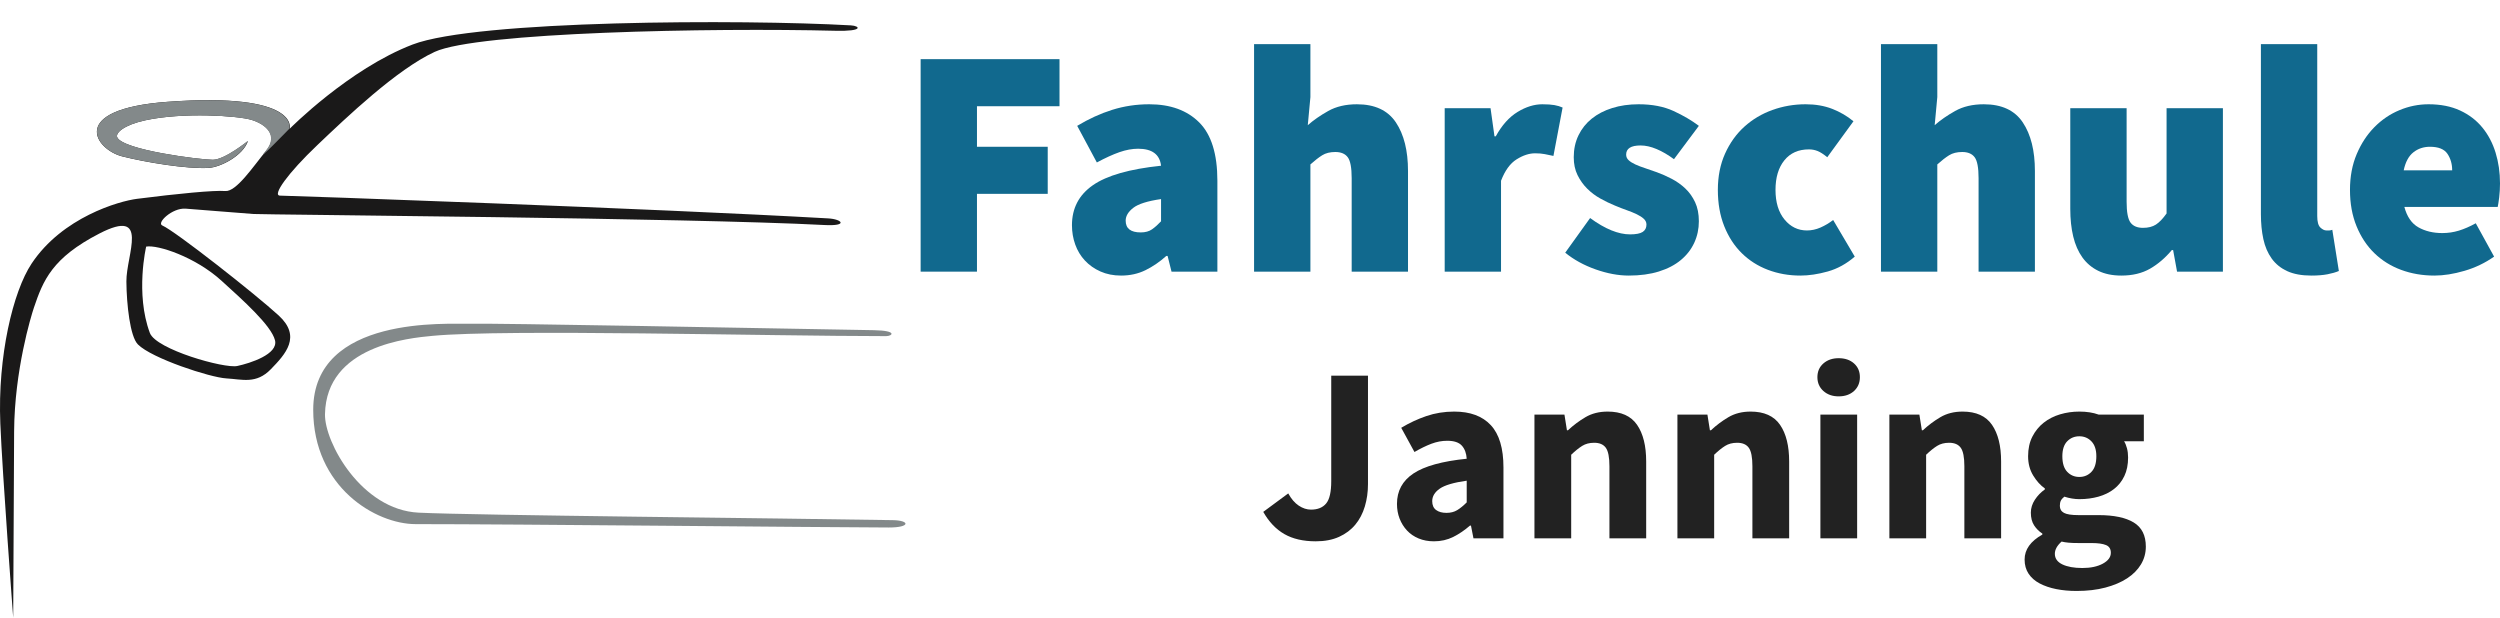 <?xml version="1.0" encoding="UTF-8"?>
<!DOCTYPE svg PUBLIC "-//W3C//DTD SVG 1.1//EN" "http://www.w3.org/Graphics/SVG/1.1/DTD/svg11.dtd">
<svg version="1.1" xmlns="http://www.w3.org/2000/svg" xmlns:xlink="http://www.w3.org/1999/xlink" x="0" y="0" width="680" height="168" viewBox="0, 0, 680, 168">
  <g id="Layer_1">
    <path d="M357.881,147.237 C354.482,147.237 351.637,146.581 349.349,145.269 C347.06,143.958 345.144,141.944 343.604,139.229 L350.402,134.208 C351.219,135.701 352.171,136.809 353.258,137.533 C354.346,138.258 355.457,138.619 356.59,138.619 C358.403,138.619 359.774,138.065 360.703,136.956 C361.631,135.849 362.097,133.824 362.097,130.883 L362.097,102.179 L372.091,102.179 L372.091,131.698 C372.091,133.824 371.807,135.837 371.241,137.736 C370.674,139.637 369.814,141.288 368.658,142.69 C367.501,144.094 366.029,145.201 364.239,146.015 C362.448,146.83 360.329,147.237 357.881,147.237" fill="#222222"/>
    <path d="M393.439,139.501 C394.571,139.501 395.546,139.253 396.363,138.754 C397.178,138.258 398.039,137.557 398.945,136.65 L398.945,130.747 C395.411,131.246 392.962,131.969 391.603,132.918 C390.243,133.869 389.564,135 389.564,136.313 C389.564,137.398 389.914,138.201 390.618,138.722 C391.319,139.241 392.259,139.501 393.439,139.501 M390.039,147.237 C388.497,147.237 387.104,146.976 385.859,146.457 C384.611,145.936 383.557,145.213 382.697,144.285 C381.834,143.359 381.167,142.284 380.691,141.062 C380.215,139.841 379.977,138.507 379.977,137.059 C379.977,133.529 381.473,130.771 384.464,128.78 C387.455,126.789 392.283,125.454 398.945,124.776 C398.854,123.284 398.413,122.096 397.62,121.213 C396.826,120.331 395.501,119.89 393.643,119.89 C392.191,119.89 390.753,120.162 389.326,120.705 C387.898,121.246 386.368,121.994 384.736,122.944 L381.133,116.361 C383.309,115.05 385.585,113.986 387.966,113.171 C390.345,112.358 392.872,111.951 395.546,111.951 C399.898,111.951 403.218,113.183 405.507,115.649 C407.795,118.115 408.94,121.95 408.94,127.151 L408.94,146.423 L400.781,146.423 L400.102,142.962 L399.829,142.962 C398.379,144.229 396.86,145.259 395.275,146.049 C393.687,146.841 391.943,147.237 390.039,147.237" fill="#222222"/>
    <path d="M417.369,146.423 L417.369,112.764 L425.528,112.764 L426.208,117.041 L426.481,117.041 C427.931,115.683 429.516,114.496 431.239,113.477 C432.961,112.459 434.979,111.951 437.29,111.951 C440.962,111.951 443.624,113.15 445.279,115.548 C446.933,117.946 447.761,121.27 447.761,125.522 L447.761,146.423 L437.766,146.423 L437.766,126.811 C437.766,124.369 437.437,122.696 436.781,121.791 C436.122,120.885 435.069,120.433 433.619,120.433 C432.349,120.433 431.262,120.715 430.356,121.281 C429.448,121.846 428.451,122.65 427.364,123.69 L427.364,146.423 z" fill="#222222"/>
    <path d="M456.259,146.423 L456.259,112.764 L464.417,112.764 L465.097,117.041 L465.37,117.041 C466.82,115.683 468.406,114.496 470.128,113.477 C471.85,112.459 473.868,111.951 476.179,111.951 C479.851,111.951 482.514,113.15 484.168,115.548 C485.822,117.946 486.65,121.27 486.65,125.522 L486.65,146.423 L476.655,146.423 L476.655,126.811 C476.655,124.369 476.326,122.696 475.67,121.791 C475.012,120.885 473.958,120.433 472.508,120.433 C471.239,120.433 470.151,120.715 469.245,121.281 C468.337,121.846 467.34,122.65 466.253,123.69 L466.253,146.423 z" fill="#222222"/>
    <path d="M495.148,112.765 L505.142,112.765 L505.142,146.423 L495.148,146.423 z M495.148,146.422 M500.111,107.811 C498.434,107.811 497.052,107.326 495.964,106.352 C494.876,105.38 494.332,104.124 494.332,102.585 C494.332,101.049 494.876,99.804 495.964,98.854 C497.052,97.904 498.434,97.429 500.111,97.429 C501.834,97.429 503.227,97.904 504.293,98.854 C505.357,99.804 505.89,101.049 505.89,102.585 C505.89,104.124 505.357,105.38 504.293,106.352 C503.227,107.326 501.834,107.811 500.111,107.811" fill="#222222"/>
    <path d="M513.911,146.423 L513.911,112.764 L522.07,112.764 L522.749,117.041 L523.023,117.041 C524.472,115.683 526.058,114.496 527.781,113.477 C529.502,112.459 531.521,111.951 533.831,111.951 C537.503,111.951 540.166,113.15 541.821,115.548 C543.474,117.946 544.302,121.27 544.302,125.522 L544.302,146.423 L534.308,146.423 L534.308,126.811 C534.308,124.369 533.978,122.696 533.323,121.791 C532.664,120.885 531.611,120.433 530.16,120.433 C528.891,120.433 527.804,120.715 526.898,121.281 C525.99,121.846 524.993,122.65 523.905,123.69 L523.905,146.423 z" fill="#222222"/>
    <path d="M565.582,129.73 C566.896,129.73 567.996,129.266 568.88,128.338 C569.764,127.412 570.205,125.998 570.205,124.097 C570.205,122.333 569.764,120.987 568.88,120.059 C567.996,119.134 566.896,118.669 565.582,118.669 C564.268,118.669 563.169,119.122 562.285,120.026 C561.401,120.931 560.959,122.289 560.959,124.097 C560.959,125.998 561.401,127.412 562.285,128.338 C563.169,129.266 564.268,129.73 565.582,129.73 M566.398,154.498 C568.664,154.498 570.522,154.102 571.973,153.311 C573.423,152.519 574.149,151.534 574.149,150.358 C574.149,149.317 573.707,148.616 572.823,148.255 C571.94,147.892 570.657,147.712 568.982,147.712 L565.515,147.712 C564.335,147.712 563.384,147.679 562.659,147.611 C561.932,147.543 561.299,147.441 560.755,147.305 C559.532,148.391 558.92,149.498 558.92,150.63 C558.92,151.896 559.599,152.857 560.959,153.515 C562.319,154.169 564.132,154.498 566.398,154.498 M564.834,160.741 C562.839,160.741 560.993,160.571 559.293,160.232 C557.594,159.892 556.097,159.384 554.806,158.705 C553.514,158.026 552.505,157.144 551.78,156.06 C551.055,154.973 550.693,153.684 550.693,152.19 C550.693,149.477 552.301,147.214 555.519,145.405 L555.519,145.134 C554.612,144.546 553.865,143.8 553.276,142.895 C552.686,141.99 552.392,140.835 552.392,139.434 C552.392,138.212 552.755,137.048 553.48,135.939 C554.205,134.831 555.112,133.892 556.2,133.123 L556.2,132.851 C555.021,132.037 553.967,130.873 553.039,129.356 C552.109,127.84 551.644,126.088 551.644,124.097 C551.644,122.061 552.03,120.287 552.799,118.77 C553.57,117.255 554.601,115.988 555.894,114.97 C557.185,113.952 558.67,113.195 560.348,112.697 C562.023,112.2 563.768,111.951 565.582,111.951 C567.576,111.951 569.321,112.223 570.817,112.765 L583.123,112.765 L583.123,120.026 L577.752,120.026 C578.069,120.524 578.33,121.157 578.534,121.925 C578.738,122.696 578.84,123.532 578.84,124.436 C578.84,126.382 578.5,128.067 577.82,129.492 C577.14,130.917 576.198,132.094 574.998,133.021 C573.797,133.948 572.392,134.639 570.783,135.09 C569.174,135.543 567.44,135.769 565.582,135.769 C564.268,135.769 562.907,135.543 561.503,135.09 C561.049,135.453 560.731,135.815 560.552,136.176 C560.37,136.538 560.279,137.014 560.279,137.601 C560.279,138.46 560.653,139.094 561.401,139.501 C562.148,139.909 563.475,140.112 565.378,140.112 L570.817,140.112 C574.987,140.112 578.171,140.78 580.369,142.114 C582.568,143.448 583.666,145.631 583.666,148.662 C583.666,150.426 583.225,152.043 582.341,153.515 C581.457,154.983 580.201,156.25 578.568,157.313 C576.936,158.377 574.964,159.214 572.653,159.824 C570.341,160.435 567.734,160.741 564.834,160.741" fill="#222222"/>
    <path d="M250.412,73.888 L250.412,16.09 L288.186,16.09 L288.186,28.895 L265.736,28.895 L265.736,39.921 L284.979,39.921 L284.979,52.725 L265.736,52.725 L265.736,73.888 z" fill="#11698E"/>
    <path d="M310.282,63.218 C311.528,63.218 312.553,62.938 313.355,62.373 C314.157,61.811 314.973,61.083 315.805,60.195 L315.805,54.148 C312.122,54.682 309.597,55.482 308.232,56.548 C306.865,57.616 306.183,58.772 306.183,60.017 C306.183,62.152 307.549,63.218 310.282,63.218 M304.936,74.956 C302.856,74.956 300.986,74.584 299.323,73.844 C297.66,73.103 296.249,72.109 295.091,70.865 C293.933,69.62 293.056,68.168 292.463,66.508 C291.868,64.849 291.573,63.1 291.573,61.261 C291.573,56.638 293.473,53.007 297.274,50.37 C301.075,47.732 307.252,45.967 315.805,45.078 C315.448,41.997 313.369,40.455 309.569,40.455 C307.965,40.455 306.272,40.766 304.49,41.388 C302.708,42.01 300.659,42.944 298.343,44.189 L292.997,34.229 C296.145,32.334 299.323,30.882 302.53,29.873 C305.738,28.866 309.093,28.361 312.597,28.361 C318.357,28.361 322.888,30.007 326.184,33.297 C329.48,36.586 331.128,41.878 331.128,49.169 L331.128,73.889 L318.655,73.889 L317.586,69.62 L317.23,69.62 C315.448,71.221 313.562,72.51 311.573,73.488 C309.583,74.466 307.37,74.956 304.936,74.956" fill="#11698E"/>
    <path d="M341.106,73.888 L341.106,12.001 L356.43,12.001 L356.43,26.406 L355.717,34.052 C357.261,32.689 359.116,31.4 361.285,30.184 C363.452,28.969 366.051,28.362 369.08,28.362 C373.95,28.362 377.484,30.006 379.682,33.297 C381.879,36.586 382.978,40.987 382.978,46.502 L382.978,73.888 L367.656,73.888 L367.656,48.457 C367.656,45.611 367.298,43.716 366.586,42.767 C365.873,41.818 364.744,41.344 363.2,41.344 C361.774,41.344 360.586,41.642 359.637,42.232 C358.686,42.826 357.617,43.655 356.43,44.723 L356.43,73.888 z" fill="#11698E"/>
    <path d="M392.956,73.888 L392.956,29.428 L405.428,29.428 L406.497,37.075 L406.853,37.075 C408.515,34.052 410.491,31.845 412.778,30.45 C415.063,29.059 417.306,28.362 419.505,28.362 C420.87,28.362 421.968,28.437 422.8,28.584 C423.632,28.733 424.374,28.954 425.028,29.25 L422.533,42.411 C421.701,42.232 420.914,42.07 420.172,41.921 C419.429,41.774 418.553,41.699 417.544,41.699 C415.94,41.699 414.261,42.248 412.51,43.344 C410.758,44.441 409.348,46.384 408.279,49.169 L408.279,73.888 z" fill="#11698E"/>
    <path d="M443.025,74.956 C440.174,74.956 437.158,74.391 433.982,73.266 C430.804,72.141 428.058,70.628 425.74,68.731 L432.512,59.305 C436.55,62.27 440.174,63.751 443.38,63.751 C444.985,63.751 446.128,63.528 446.811,63.085 C447.493,62.64 447.836,61.973 447.836,61.083 C447.836,60.492 447.597,59.972 447.123,59.528 C446.647,59.083 446.009,58.669 445.208,58.283 C444.405,57.898 443.499,57.527 442.49,57.171 C441.479,56.816 440.411,56.401 439.283,55.926 C437.975,55.393 436.655,54.757 435.319,54.014 C433.982,53.274 432.78,52.37 431.71,51.303 C430.642,50.236 429.765,49.006 429.082,47.613 C428.399,46.22 428.058,44.604 428.058,42.766 C428.058,40.574 428.488,38.588 429.349,36.808 C430.209,35.031 431.411,33.518 432.957,32.274 C434.501,31.029 436.357,30.066 438.526,29.384 C440.693,28.703 443.084,28.361 445.698,28.361 C449.38,28.361 452.542,28.97 455.185,30.184 C457.828,31.4 460.13,32.749 462.09,34.229 L455.319,43.3 C453.716,42.115 452.14,41.196 450.597,40.544 C449.052,39.891 447.597,39.565 446.232,39.565 C443.617,39.565 442.312,40.396 442.312,42.055 C442.312,42.648 442.535,43.153 442.98,43.566 C443.425,43.982 444.034,44.367 444.806,44.722 C445.577,45.078 446.468,45.42 447.478,45.745 C448.489,46.072 449.557,46.443 450.686,46.857 C451.992,47.332 453.329,47.924 454.695,48.635 C456.061,49.346 457.293,50.222 458.393,51.258 C459.49,52.296 460.382,53.541 461.065,54.994 C461.748,56.446 462.09,58.18 462.09,60.195 C462.09,62.27 461.674,64.211 460.843,66.019 C460.011,67.828 458.794,69.398 457.19,70.731 C455.586,72.065 453.596,73.103 451.221,73.844 C448.844,74.584 446.112,74.956 443.025,74.956" fill="#11698E"/>
    <path d="M489.707,74.956 C486.558,74.956 483.619,74.435 480.887,73.399 C478.155,72.363 475.778,70.851 473.76,68.864 C471.741,66.879 470.152,64.434 468.994,61.529 C467.836,58.625 467.256,55.334 467.256,51.658 C467.256,47.984 467.91,44.693 469.216,41.789 C470.523,38.884 472.275,36.439 474.473,34.452 C476.67,32.467 479.209,30.955 482.091,29.918 C484.971,28.881 487.983,28.361 491.133,28.361 C493.806,28.361 496.211,28.777 498.349,29.606 C500.488,30.436 502.417,31.562 504.141,32.985 L497.013,42.766 C496.002,41.937 495.127,41.374 494.385,41.077 C493.641,40.781 492.856,40.632 492.024,40.632 C489.173,40.632 486.945,41.626 485.343,43.611 C483.738,45.598 482.936,48.279 482.936,51.658 C482.936,55.037 483.753,57.72 485.387,59.706 C487.019,61.693 489.054,62.684 491.489,62.684 C492.737,62.684 493.969,62.417 495.187,61.884 C496.402,61.35 497.548,60.67 498.616,59.839 L504.496,69.798 C502.239,71.754 499.788,73.103 497.147,73.844 C494.503,74.584 492.024,74.956 489.707,74.956" fill="#11698E"/>
    <path d="M511.623,73.888 L511.623,12.001 L526.947,12.001 L526.947,26.406 L526.234,34.052 C527.777,32.689 529.632,31.4 531.802,30.184 C533.969,28.969 536.568,28.362 539.597,28.362 C544.467,28.362 548.001,30.006 550.198,33.297 C552.396,36.586 553.495,40.987 553.495,46.502 L553.495,73.888 L538.173,73.888 L538.173,48.457 C538.173,45.611 537.815,43.716 537.102,42.767 C536.39,41.818 535.26,41.344 533.717,41.344 C532.291,41.344 531.103,41.642 530.154,42.232 C529.203,42.826 528.134,43.655 526.947,44.723 L526.947,73.888 z" fill="#11698E"/>
    <path d="M577.014,74.956 C574.578,74.956 572.484,74.524 570.734,73.666 C568.981,72.808 567.539,71.592 566.412,70.021 C565.283,68.45 564.452,66.553 563.917,64.329 C563.383,62.107 563.115,59.603 563.115,56.816 L563.115,29.428 L578.44,29.428 L578.44,54.86 C578.44,57.704 578.795,59.603 579.508,60.55 C580.221,61.499 581.349,61.973 582.893,61.973 C584.319,61.973 585.491,61.677 586.413,61.083 C587.333,60.492 588.297,59.484 589.308,58.061 L589.308,29.428 L604.632,29.428 L604.632,73.889 L592.159,73.889 L591.09,68.02 L590.734,68.02 C588.952,70.153 586.977,71.843 584.81,73.088 C582.64,74.333 580.042,74.956 577.014,74.956" fill="#11698E"/>
    <path d="M628.686,74.956 C626.072,74.956 623.888,74.555 622.138,73.755 C620.385,72.954 618.975,71.813 617.905,70.332 C616.836,68.851 616.079,67.085 615.634,65.04 C615.188,62.995 614.966,60.729 614.966,58.239 L614.966,12 L630.289,12 L630.289,58.772 C630.289,60.314 630.571,61.35 631.135,61.884 C631.7,62.417 632.249,62.684 632.784,62.684 L633.541,62.684 C633.749,62.684 634.031,62.626 634.387,62.506 L636.17,73.711 C635.337,74.066 634.312,74.362 633.095,74.6 C631.877,74.836 630.407,74.956 628.686,74.956" fill="#11698E"/>
    <path d="M653.808,46.323 L666.993,46.323 C666.993,44.604 666.562,43.107 665.702,41.833 C664.84,40.558 663.252,39.921 660.935,39.921 C659.211,39.921 657.712,40.426 656.436,41.432 C655.159,42.441 654.283,44.071 653.808,46.323 M662.182,74.956 C658.916,74.956 655.886,74.436 653.095,73.4 C650.302,72.363 647.883,70.851 645.834,68.865 C643.784,66.878 642.166,64.433 640.979,61.529 C639.79,58.625 639.196,55.335 639.196,51.658 C639.196,48.043 639.805,44.798 641.023,41.921 C642.24,39.047 643.843,36.602 645.834,34.586 C647.823,32.57 650.095,31.029 652.65,29.962 C655.204,28.896 657.846,28.361 660.579,28.361 C663.844,28.361 666.695,28.925 669.131,30.051 C671.566,31.178 673.586,32.718 675.189,34.675 C676.794,36.631 677.996,38.914 678.798,41.521 C679.6,44.131 680,46.916 680,49.881 C680,51.245 679.925,52.519 679.777,53.704 C679.629,54.89 679.494,55.749 679.376,56.282 L653.986,56.282 C654.699,58.95 655.975,60.803 657.817,61.84 C659.657,62.877 661.827,63.396 664.32,63.396 C665.864,63.396 667.364,63.174 668.819,62.729 C670.274,62.284 671.804,61.618 673.408,60.729 L678.396,69.798 C675.961,71.518 673.274,72.807 670.335,73.666 C667.394,74.525 664.677,74.956 662.182,74.956" fill="#11698E"/>
    <path d="M241.001,91.429 C242.722,91.429 244.263,89.929 237.705,89.811 C209.672,89.312 134.022,87.856 127.509,88.059 C122.173,88.225 85.195,85.602 85.195,111.458 C85.195,132.568 102.27,142.561 113.033,142.561 C140.234,142.561 220.951,143.418 241.703,143.481 C247.689,143.499 247.544,141.565 242.872,141.481 C213.012,140.95 128.927,140.178 113.867,139.444 C98.31,138.686 88.248,120.32 88.396,112.65 C88.755,94.029 111.135,91.964 117.663,91.349 C137.575,89.471 209.136,91.429 241.001,91.429" fill="#83898A"/>
    <path d="M39.759,67.073 C42.93,66.523 53.121,69.89 60.21,76.324 C65.988,81.566 73.789,88.517 74.8,92.555 C75.748,96.341 68.042,98.8 64.537,99.55 C61.033,100.299 42.437,95.054 40.76,90.557 C36.755,79.814 39.759,67.073 39.759,67.073 M50.468,56.751 C54.097,57.001 65.164,57.955 68.918,58.205 C72.025,58.412 187.396,59.267 224.272,61.207 C230.757,61.549 229.115,59.622 225.259,59.402 C178.174,56.723 78.429,53.209 76.176,53.209 C73.923,53.209 78.304,47.088 86.313,39.469 C94.323,31.849 107.886,18.905 118.225,14.112 C129.758,8.769 193.584,7.52 227.235,8.372 C234.995,8.568 233.945,7.043 231.427,6.9 C201.883,5.226 129.572,5.452 112.219,12.114 C94.864,18.776 78.804,35.013 78.804,35.013 C78.804,35.013 81.699,25.049 45.599,27.686 C18.234,29.685 25.909,40.677 33.227,42.536 C39.487,44.128 50.798,46.026 56.779,45.672 C60.012,45.482 66.123,42.342 67.457,38.345 C67.457,38.345 61.158,43.466 57.905,43.466 C54.651,43.466 33.418,40.843 31.874,37.346 C31.36,36.179 33.62,34.014 39.508,32.724 C49.77,30.475 64.662,31.474 68.417,32.6 C72.171,33.724 75.926,36.721 72.422,40.967 C68.918,45.215 64.287,52.21 61.284,51.96 C58.28,51.71 48.352,52.668 37.256,54.083 C32.388,54.704 16.982,59.08 8.597,71.695 C3.53,79.32 -0.663,96.927 0.087,115.164 C0.664,129.177 3.591,168 3.591,168 C3.591,168 3.759,129.965 3.841,117.287 C3.949,100.725 8.449,85.977 9.223,83.686 C11.726,76.276 14.178,70.143 27.027,63.523 C40.894,56.378 34.314,69.308 34.378,76.566 C34.432,82.839 35.376,91.53 37.506,93.679 C41.26,97.468 57.154,102.672 61.534,102.922 C65.915,103.172 69.669,104.546 73.673,100.424 C77.678,96.302 82.058,91.556 75.801,85.81 C69.543,80.063 47.643,62.827 44.138,61.328 C42.525,60.637 46.839,56.501 50.468,56.751" fill="#1A1919"/>
    <path d="M78.7,35.014 C78.7,35.014 81.587,25.075 45.579,27.705 C18.283,29.698 25.939,40.662 33.238,42.517 C39.483,44.104 50.765,45.997 56.73,45.646 C59.956,45.455 66.05,42.322 67.382,38.336 C67.382,38.336 61.099,43.444 57.853,43.444 C54.608,43.444 33.429,40.828 31.89,37.34 C31.377,36.177 33.631,34.016 39.504,32.73 C49.74,30.486 64.595,31.484 68.339,32.605 C72.084,33.726 75.829,36.716 72.334,40.953 C68.838,45.188 78.7,35.014 78.7,35.014" fill="#83898A"/>
  </g>
</svg>

